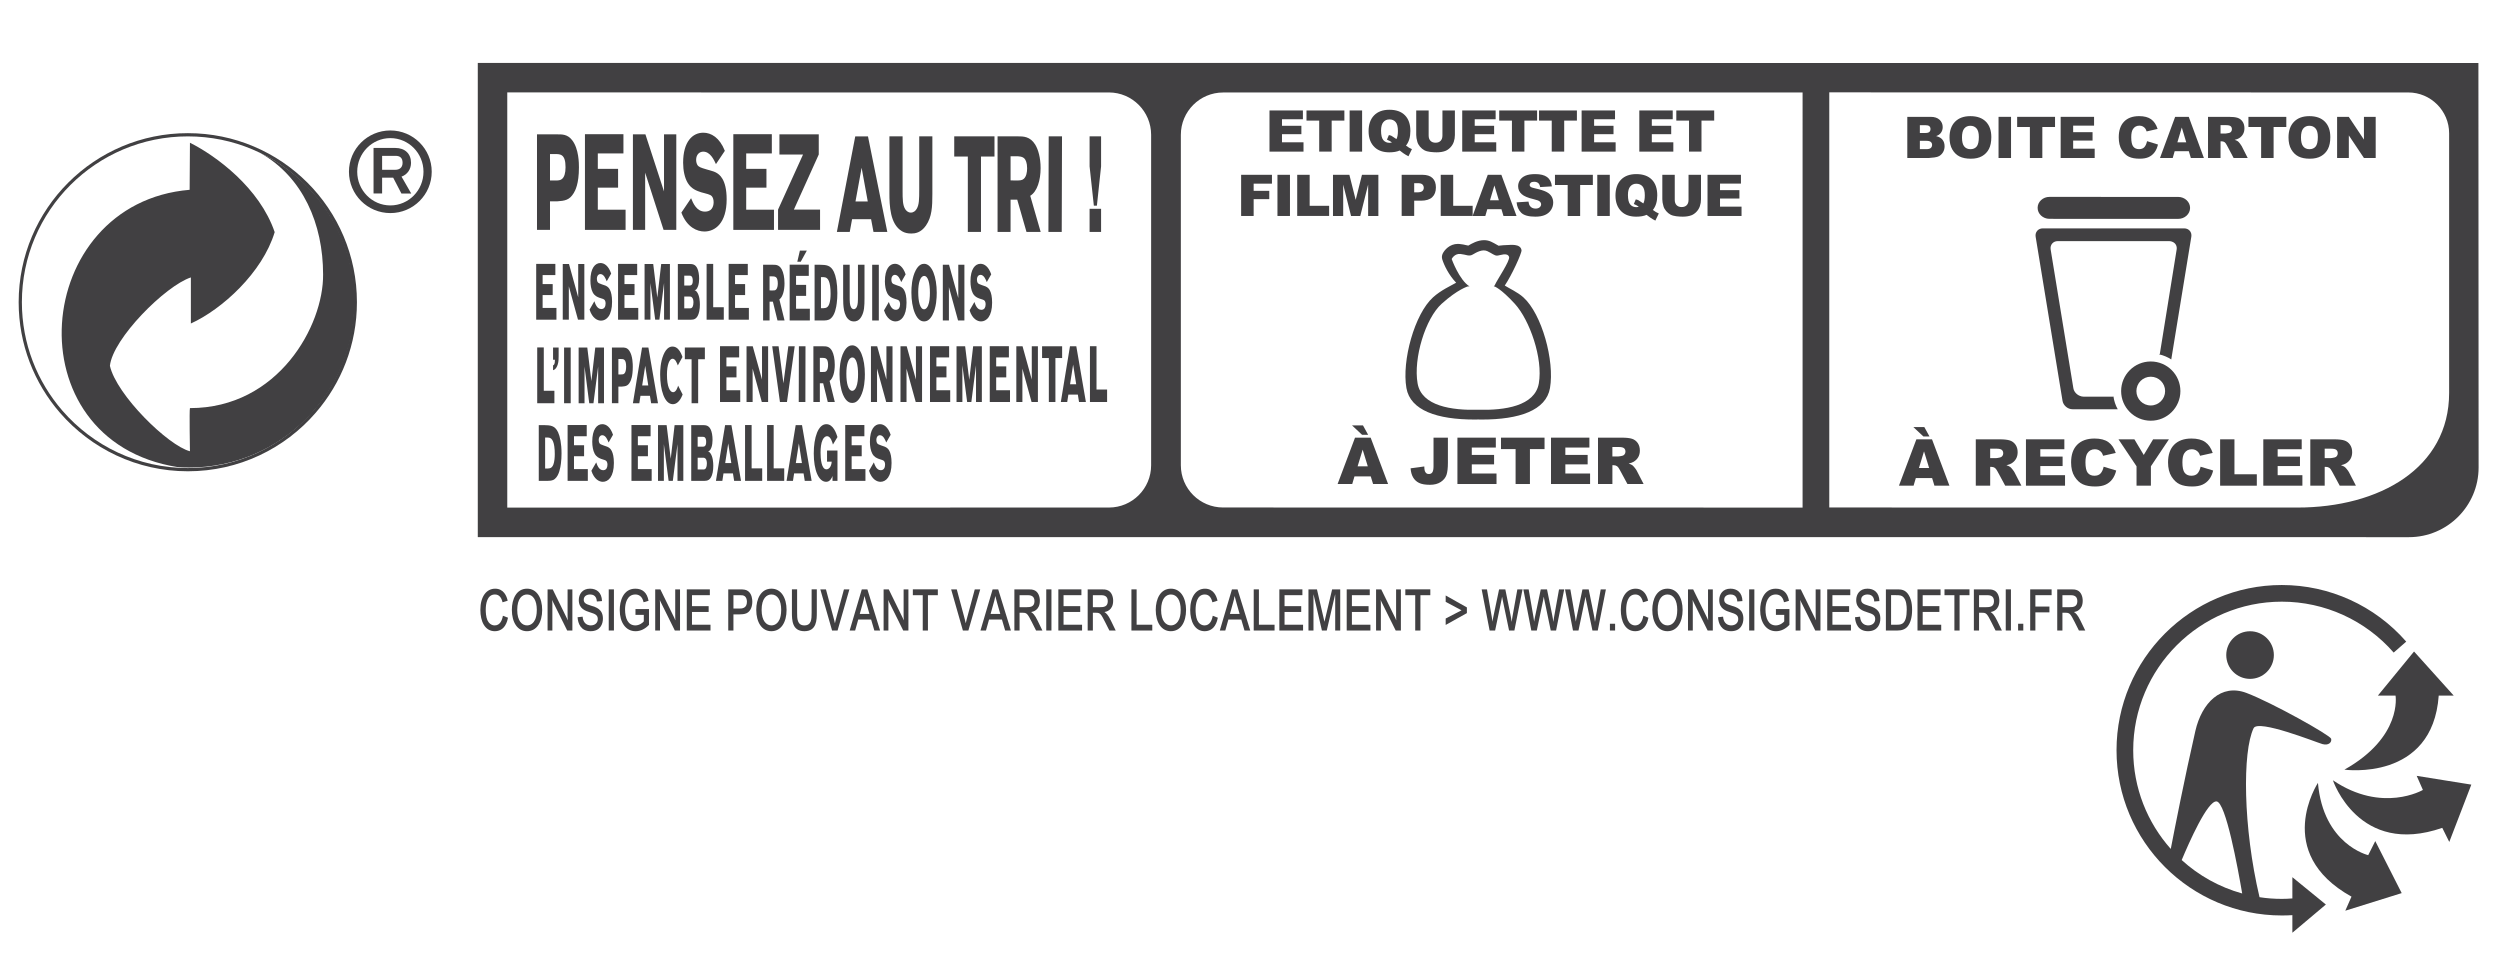 <?xml version="1.0" encoding="utf-8"?>
<!-- Generator: Adobe Illustrator 16.0.0, SVG Export Plug-In . SVG Version: 6.00 Build 0)  -->
<!DOCTYPE svg PUBLIC "-//W3C//DTD SVG 1.1 Tiny//EN" "http://www.w3.org/Graphics/SVG/1.1/DTD/svg11-tiny.dtd">
<svg version="1.1" baseProfile="tiny" id="skin_avec_bandeau"
	 xmlns="http://www.w3.org/2000/svg" xmlns:xlink="http://www.w3.org/1999/xlink" x="0px" y="0px" width="300px" height="115px"
	 viewBox="0 0 300 115" xml:space="preserve">
<g>
	<path fill="#414042" d="M66,24.16v3.427h-1.561V16.122h2.428c0.589,0,1.234-0.018,1.789,0.697c0.816,1.039,0.816,2.829,0.816,3.263
		c0,2.017-0.452,2.794-0.625,3.086c-0.512,0.846-1.066,0.927-1.968,0.991H66z M66,18.488v3.17h0.627
		c0.361,0,0.598-0.015,0.788-0.163c0.303-0.223,0.45-0.729,0.45-1.429c0-1.59-0.64-1.578-1.257-1.578H66z"/>
	<polygon fill="#414042" points="75.07,25.165 75.07,27.587 70.194,27.587 70.194,16.104 74.812,16.104 74.812,18.411 
		71.737,18.411 71.737,20.262 74.17,20.262 74.17,22.518 71.737,22.518 71.737,25.165 	"/>
	<polygon fill="#414042" points="81.155,16.121 81.155,27.587 79.628,27.587 77.418,20.717 77.418,27.587 75.95,27.587 
		75.95,16.121 77.45,16.121 79.682,22.972 79.682,16.121 	"/>
	<path fill="#414042" d="M84.135,23.072c-0.537-0.178-1.153-0.391-1.597-1.105c-0.372-0.6-0.563-1.509-0.563-2.437
		c0-2.55,1.138-3.606,2.421-3.606c0.929,0,1.953,0.57,2.585,2.177l-1.067,1.593c-0.234-0.503-0.683-1.496-1.519-1.496
		c-0.441,0-0.859,0.326-0.859,0.992c0,0.227,0.062,0.455,0.149,0.601c0.145,0.243,0.431,0.342,1.047,0.521
		c0.919,0.258,1.007,0.29,1.26,0.436c0.274,0.165,1.206,0.698,1.206,3.169c0,2.84-1.37,3.865-2.667,3.865
		c-0.858,0-2.099-0.485-2.766-2.27l1.165-1.727c0.242,0.602,0.667,1.609,1.663,1.609c0.191,0,0.574-0.031,0.808-0.341
		c0.147-0.198,0.235-0.469,0.235-0.781c0-0.178-0.026-0.339-0.069-0.454c-0.149-0.406-0.347-0.453-1.025-0.637L84.135,23.072z"/>
	<polygon fill="#414042" points="92.877,25.165 92.877,27.587 87.999,27.587 87.999,16.104 92.619,16.104 92.619,18.411 
		89.544,18.411 89.544,20.262 91.974,20.262 91.974,22.518 89.544,22.518 89.544,25.165 	"/>
	<polygon fill="#414042" points="98.407,25.152 98.407,27.588 93.366,27.588 93.366,25.152 96.366,18.54 93.531,18.54 
		93.531,16.121 98.251,16.121 98.251,18.54 95.267,25.152 	"/>
	<path fill="#414042" d="M104.157,16.364l2.32,11.466h-1.66l-0.287-1.526h-2.28l-0.281,1.526h-1.544l2.205-11.466H104.157z
		 M102.659,24.176h1.473l-0.737-4.044L102.659,24.176z"/>
	<path fill="#414042" d="M110.307,16.361h1.577v6.92c0,1.529-0.051,2.746-0.772,3.787c-0.607,0.875-1.318,0.955-1.762,0.955
		c-0.423,0-0.789-0.08-1.109-0.272c-1.443-0.848-1.511-3.085-1.511-4.565v-6.823h1.581v6.499c0,1.055,0.008,1.753,0.317,2.242
		c0.106,0.161,0.325,0.408,0.67,0.408c0.322,0,0.564-0.196,0.709-0.456c0.289-0.489,0.301-1.139,0.301-2.339V16.361z"/>
	<polygon fill="#414042" points="117.718,18.785 117.718,27.83 116.139,27.83 116.139,18.785 114.508,18.785 114.508,16.361 
		119.338,16.361 119.338,18.785 	"/>
	<path fill="#414042" d="M122.111,16.361c0.68,0,1.501,0,2.116,0.993c0.365,0.601,0.646,1.576,0.646,2.825
		c0,1.446-0.408,2.812-1.244,3.315l1.252,4.338h-1.702l-1.11-3.87h-0.801v3.87h-1.56V16.361H122.111z M121.269,18.749v2.894
		l0.531,0.015c0.571,0,0.833,0,1.048-0.194c0.312-0.262,0.407-0.813,0.407-1.265c0-0.686-0.188-1.008-0.292-1.138
		c-0.244-0.295-0.696-0.312-1.087-0.312H121.269z"/>
	<polygon fill="#414042" points="127.407,27.83 125.81,27.83 125.845,16.361 127.442,16.361 	"/>
	<path fill="#414042" d="M132.13,16.361v3.607l-0.502,4.71h-0.366l-0.511-4.71v-3.607H132.13z M132.13,27.832h-1.379v-2.778h1.379
		V27.832z"/>
	<polygon fill="#414042" points="66.773,36.951 66.773,38.364 64.344,38.364 64.344,31.667 66.643,31.667 66.643,33.01 
		65.114,33.01 65.114,34.091 66.324,34.091 66.324,35.408 65.114,35.408 65.114,36.951 	"/>
	<polygon fill="#414042" points="70.121,31.678 70.121,38.364 69.36,38.364 68.26,34.357 68.26,38.364 67.53,38.364 67.53,31.678 
		68.277,31.678 69.385,35.674 69.385,31.678 	"/>
	<path fill="#414042" d="M71.924,35.73c-0.269-0.104-0.575-0.226-0.796-0.644c-0.186-0.349-0.279-0.878-0.279-1.42
		c0-1.488,0.565-2.104,1.202-2.104c0.463,0,0.973,0.33,1.289,1.269l-0.534,0.93c-0.114-0.292-0.338-0.872-0.755-0.872
		c-0.219,0-0.426,0.189-0.426,0.579c0,0.131,0.03,0.262,0.075,0.349c0.073,0.142,0.216,0.199,0.521,0.305
		c0.458,0.151,0.501,0.167,0.627,0.253c0.139,0.095,0.601,0.408,0.601,1.846c0,1.662-0.682,2.256-1.325,2.256
		c-0.429,0-1.047-0.284-1.376-1.326l0.575-1.003c0.123,0.349,0.334,0.938,0.831,0.938c0.095,0,0.286-0.02,0.401-0.2
		c0.075-0.113,0.117-0.273,0.117-0.458c0-0.103-0.013-0.198-0.033-0.262c-0.076-0.239-0.174-0.264-0.509-0.37L71.924,35.73z"/>
	<polygon fill="#414042" points="76.592,36.951 76.592,38.364 74.167,38.364 74.167,31.667 76.462,31.667 76.462,33.01 
		74.936,33.01 74.936,34.091 76.144,34.091 76.144,35.408 74.936,35.408 74.936,36.951 	"/>
	<polygon fill="#414042" points="80.39,31.678 80.39,38.364 79.688,38.364 79.688,33.959 79.128,38.364 78.623,38.364 
		78.052,33.959 78.052,38.364 77.349,38.364 77.349,31.678 78.386,31.678 78.877,35.711 79.344,31.678 	"/>
	<path fill="#414042" d="M82.669,31.678c0.398,0,0.757,0.007,1.003,0.519c0.141,0.295,0.225,0.749,0.225,1.251
		c0,0.302-0.04,0.618-0.124,0.872c-0.148,0.446-0.333,0.491-0.442,0.522c0.086,0.006,0.174,0.027,0.308,0.207
		c0.307,0.417,0.347,1.127,0.347,1.505c0,0.27-0.022,0.541-0.075,0.796c-0.203,0.996-0.685,1.006-0.986,1.015h-1.585v-6.688H82.669z
		 M82.111,33.079v1.186h0.632c0.136-0.013,0.39-0.021,0.39-0.573c0-0.604-0.268-0.613-0.407-0.613H82.111z M82.111,35.588V37h0.67
		c0.107,0,0.245-0.012,0.334-0.187c0.061-0.117,0.099-0.315,0.099-0.525c0-0.263-0.057-0.443-0.122-0.535
		c-0.1-0.154-0.227-0.165-0.331-0.165H82.111z"/>
	<polygon fill="#414042" points="86.854,36.868 86.854,38.364 84.792,38.364 84.792,31.668 85.583,31.668 85.583,36.868 	"/>
	<polygon fill="#414042" points="89.865,36.951 89.865,38.364 87.438,38.364 87.438,31.667 89.734,31.667 89.734,33.01 
		88.205,33.01 88.205,34.091 89.414,34.091 89.414,35.408 88.205,35.408 88.205,36.951 	"/>
	<path fill="#414042" d="M92.769,31.771c0.336,0,0.746,0,1.053,0.577c0.18,0.354,0.319,0.918,0.319,1.648
		c0,0.844-0.201,1.638-0.617,1.933l0.623,2.53h-0.848l-0.553-2.256h-0.396v2.256h-0.778v-6.688H92.769z M92.349,33.163v1.683
		l0.263,0.012c0.285,0,0.417,0,0.521-0.114c0.156-0.153,0.203-0.473,0.203-0.738c0-0.396-0.094-0.587-0.146-0.665
		c-0.119-0.17-0.346-0.178-0.54-0.178H92.349z"/>
	<path fill="#414042" d="M97.182,37.045v1.414h-2.423v-6.698h2.295v1.346h-1.527v1.08h1.208v1.318h-1.208v1.541H97.182z
		 M96.087,31.41h-0.411l0.31-1.336h0.834L96.087,31.41z"/>
	<path fill="#414042" d="M98.384,31.77c0.759,0.018,1.292,0.029,1.686,0.86c0.225,0.483,0.413,1.339,0.413,2.529
		c0,0.411-0.02,0.827-0.073,1.226c-0.055,0.437-0.202,1.412-0.725,1.835c-0.278,0.239-0.591,0.239-1.118,0.239h-0.816V31.77H98.384z
		 M98.516,33.257v3.724h0.315c0.336-0.018,0.685-0.067,0.806-1.088c0.024-0.209,0.034-0.43,0.034-0.645
		c0-0.322-0.015-0.647-0.06-0.95c-0.151-0.992-0.534-1.021-0.775-1.041H98.516z"/>
	<path fill="#414042" d="M102.956,31.77h0.784v4.037c0,0.89-0.023,1.6-0.383,2.208c-0.301,0.509-0.656,0.557-0.877,0.557
		c-0.213,0-0.391-0.048-0.55-0.159c-0.719-0.495-0.752-1.799-0.752-2.663V31.77h0.784v3.789c0,0.618,0.004,1.022,0.16,1.309
		c0.052,0.095,0.16,0.236,0.333,0.236c0.158,0,0.279-0.116,0.354-0.266c0.141-0.284,0.146-0.662,0.146-1.363V31.77z"/>
	<rect x="104.662" y="31.771" fill="#414042" width="0.796" height="6.688"/>
	<path fill="#414042" d="M107.261,35.824c-0.268-0.105-0.573-0.225-0.793-0.644c-0.187-0.352-0.281-0.881-0.281-1.421
		c0-1.488,0.564-2.104,1.204-2.104c0.463,0,0.971,0.333,1.286,1.268l-0.531,0.931c-0.116-0.294-0.338-0.873-0.755-0.873
		c-0.22,0-0.427,0.191-0.427,0.579c0,0.132,0.029,0.266,0.072,0.352c0.072,0.14,0.215,0.198,0.521,0.302
		c0.457,0.153,0.504,0.17,0.627,0.256c0.136,0.094,0.599,0.408,0.599,1.848c0,1.658-0.68,2.253-1.325,2.253
		c-0.425,0-1.043-0.284-1.375-1.328l0.578-1.004c0.121,0.352,0.333,0.939,0.831,0.939c0.094,0,0.282-0.018,0.4-0.196
		c0.072-0.115,0.117-0.275,0.117-0.456c0-0.103-0.013-0.202-0.036-0.265c-0.073-0.239-0.171-0.264-0.509-0.371L107.261,35.824z"/>
	<path fill="#414042" d="M112.409,35.133c0,0.605-0.047,1.781-0.525,2.68c-0.343,0.636-0.713,0.759-0.993,0.759
		c-0.246,0-0.717-0.085-1.105-0.993c-0.286-0.673-0.419-1.572-0.419-2.483c0-0.625,0.051-1.789,0.532-2.683
		c0.343-0.633,0.715-0.757,0.992-0.757C111.853,31.656,112.409,33.257,112.409,35.133 M110.187,35.055
		c0,1.167,0.227,2.06,0.704,2.06c0.245,0,0.398-0.256,0.479-0.447c0.172-0.406,0.218-0.985,0.218-1.543
		c0-1.118-0.21-2.028-0.697-2.011C110.422,33.134,110.187,33.96,110.187,35.055"/>
	<polygon fill="#414042" points="115.728,31.77 115.728,38.459 114.967,38.459 113.869,34.449 113.869,38.459 113.138,38.459 
		113.138,31.77 113.884,31.77 114.994,35.766 114.994,31.77 	"/>
	<path fill="#414042" d="M117.53,35.824c-0.269-0.105-0.575-0.225-0.796-0.644c-0.185-0.352-0.278-0.881-0.278-1.421
		c0-1.488,0.565-2.104,1.203-2.104c0.46,0,0.973,0.333,1.287,1.268l-0.534,0.931c-0.114-0.294-0.338-0.873-0.753-0.873
		c-0.218,0-0.427,0.191-0.427,0.579c0,0.132,0.029,0.266,0.072,0.352c0.075,0.14,0.216,0.198,0.524,0.302
		c0.457,0.153,0.499,0.17,0.625,0.256c0.138,0.094,0.6,0.408,0.6,1.848c0,1.658-0.684,2.253-1.325,2.253
		c-0.428,0-1.047-0.284-1.377-1.328l0.579-1.004c0.119,0.352,0.33,0.939,0.827,0.939c0.094,0,0.287-0.018,0.402-0.196
		c0.074-0.115,0.116-0.275,0.116-0.456c0-0.103-0.013-0.202-0.033-0.265c-0.075-0.239-0.174-0.264-0.51-0.371L117.53,35.824z"/>
	<polygon fill="#414042" points="66.528,46.892 66.528,48.388 64.466,48.388 64.466,41.692 65.254,41.692 65.254,46.892 	"/>
	<path fill="#414042" d="M67.036,41.7v1.044c0,0.332,0,0.663-0.113,1.012c-0.069,0.217-0.23,0.589-0.556,0.667v-0.581
		c0.11-0.037,0.231-0.142,0.222-0.673h-0.222V41.7H67.036z"/>
	<rect x="67.69" y="41.703" fill="#414042" width="0.794" height="6.686"/>
	<polygon fill="#414042" points="72.479,41.7 72.479,48.388 71.778,48.388 71.778,43.983 71.216,48.388 70.71,48.388 70.143,43.983 
		70.143,48.388 69.437,48.388 69.437,41.7 70.474,41.7 70.966,45.735 71.432,41.7 	"/>
	<path fill="#414042" d="M74.206,46.39v1.998h-0.775v-6.686h1.207c0.296,0,0.61-0.011,0.89,0.405
		c0.406,0.604,0.406,1.648,0.406,1.904c0,1.176-0.226,1.63-0.313,1.798c-0.255,0.495-0.531,0.542-0.98,0.58H74.206z M74.206,43.083
		v1.85h0.311c0.181,0,0.297-0.01,0.394-0.099c0.149-0.13,0.226-0.424,0.226-0.831c0-0.929-0.322-0.92-0.628-0.92H74.206z"/>
	<path fill="#414042" d="M77.806,41.7l1.153,6.688h-0.823l-0.145-0.891h-1.135l-0.137,0.891h-0.77l1.097-6.688H77.806z
		 M77.06,46.258h0.732l-0.366-2.361L77.06,46.258z"/>
	<path fill="#414042" d="M81.337,43.852c-0.105-0.287-0.289-0.805-0.633-0.805c-0.363,0-0.67,0.717-0.67,1.921
		c0,1.422,0.35,2.097,0.737,2.097c0.349,0,0.52-0.522,0.604-0.788l0.541,1.062c-0.027,0.065-0.051,0.133-0.08,0.188
		c-0.28,0.654-0.682,0.976-1.091,0.976c-1.013,0-1.527-1.732-1.527-3.563c0-0.471,0.029-1.478,0.395-2.358
		c0.379-0.9,0.833-0.996,1.088-0.996c0.26,0,0.476,0.106,0.658,0.286c0.31,0.313,0.458,0.747,0.538,0.967L81.337,43.852z"/>
	<polygon fill="#414042" points="83.779,43.109 83.779,48.388 82.991,48.388 82.991,43.109 82.181,43.109 82.181,41.7 84.584,41.7 
		84.584,43.109 	"/>
	<polygon fill="#414042" points="88.828,46.829 88.828,48.241 86.402,48.241 86.402,41.543 88.698,41.543 88.698,42.891 
		87.169,42.891 87.169,43.968 88.378,43.968 88.378,45.287 87.169,45.287 87.169,46.829 	"/>
	<polygon fill="#414042" points="92.174,41.553 92.174,48.241 91.416,48.241 90.315,44.233 90.315,48.241 89.584,48.241 
		89.584,41.553 90.33,41.553 91.442,45.55 91.442,41.553 	"/>
	<polygon fill="#414042" points="95.365,41.553 94.436,48.241 93.593,48.241 92.666,41.553 93.431,41.553 94.012,45.996 
		94.599,41.553 	"/>
	<polygon fill="#414042" points="96.646,48.241 95.848,48.241 95.868,41.555 96.66,41.555 	"/>
	<path fill="#414042" d="M98.8,41.555c0.339,0,0.749,0,1.056,0.579c0.18,0.351,0.317,0.917,0.317,1.646
		c0,0.842-0.204,1.637-0.619,1.931l0.622,2.531h-0.843l-0.553-2.253h-0.398v2.253h-0.775v-6.687H98.8z M98.382,42.946v1.685
		l0.263,0.01c0.286,0,0.415,0,0.523-0.113c0.154-0.152,0.203-0.474,0.203-0.74c0-0.396-0.095-0.585-0.147-0.663
		c-0.121-0.17-0.344-0.179-0.538-0.179H98.382z"/>
	<path fill="#414042" d="M103.785,44.915c0,0.607-0.049,1.783-0.525,2.682c-0.343,0.637-0.71,0.757-0.994,0.757
		c-0.245,0-0.717-0.083-1.105-0.993c-0.283-0.673-0.418-1.57-0.418-2.481c0-0.625,0.051-1.791,0.532-2.684
		c0.343-0.632,0.716-0.757,0.991-0.757C103.227,41.438,103.785,43.041,103.785,44.915 M101.562,44.839
		c0,1.167,0.23,2.058,0.704,2.058c0.244,0,0.399-0.255,0.479-0.445c0.173-0.407,0.222-0.987,0.222-1.545
		c0-1.119-0.21-2.027-0.7-2.009C101.798,42.916,101.562,43.744,101.562,44.839"/>
	<polygon fill="#414042" points="107.102,41.553 107.102,48.241 106.342,48.241 105.244,44.233 105.244,48.241 104.513,48.241 
		104.513,41.553 105.261,41.553 106.371,45.55 106.371,41.553 	"/>
	<polygon fill="#414042" points="110.646,41.553 110.646,48.241 109.887,48.241 108.783,44.233 108.783,48.241 108.058,48.241 
		108.058,41.553 108.804,41.553 109.911,45.55 109.911,41.553 	"/>
	<polygon fill="#414042" points="114.025,46.829 114.025,48.241 111.599,48.241 111.599,41.543 113.895,41.543 113.895,42.891 
		112.366,42.891 112.366,43.968 113.575,43.968 113.575,45.287 112.366,45.287 112.366,46.829 	"/>
	<polygon fill="#414042" points="117.822,41.553 117.822,48.241 117.122,48.241 117.122,43.838 116.562,48.241 116.057,48.241 
		115.486,43.838 115.486,48.241 114.783,48.241 114.783,41.553 115.817,41.553 116.31,45.588 116.778,41.553 	"/>
	<polygon fill="#414042" points="121.201,46.829 121.201,48.241 118.772,48.241 118.772,41.543 121.068,41.543 121.068,42.891 
		119.542,42.891 119.542,43.968 120.752,43.968 120.752,45.287 119.542,45.287 119.542,46.829 	"/>
	<polygon fill="#414042" points="124.548,41.553 124.548,48.241 123.788,48.241 122.688,44.233 122.688,48.241 121.959,48.241 
		121.959,41.553 122.705,41.553 123.813,45.55 123.813,41.553 	"/>
	<polygon fill="#414042" points="126.649,42.964 126.649,48.241 125.861,48.241 125.861,42.964 125.05,42.964 125.05,41.553 
		127.456,41.553 127.456,42.964 	"/>
	<path fill="#414042" d="M129.157,41.553l1.151,6.688h-0.825l-0.142-0.891h-1.136l-0.139,0.891h-0.767l1.097-6.688H129.157z
		 M128.407,46.108h0.736l-0.367-2.357L128.407,46.108z"/>
	<polygon fill="#414042" points="132.852,46.744 132.852,48.241 130.793,48.241 130.793,41.545 131.581,41.545 131.581,46.744 	"/>
	<path fill="#414042" d="M65.285,51.014c0.756,0.019,1.292,0.032,1.686,0.86c0.222,0.486,0.413,1.338,0.413,2.533
		c0,0.408-0.022,0.824-0.075,1.221c-0.057,0.437-0.202,1.412-0.725,1.839c-0.274,0.236-0.59,0.236-1.118,0.236h-0.814v-6.689H65.285
		z M65.415,52.502v3.723h0.315c0.338-0.018,0.688-0.067,0.807-1.089c0.025-0.208,0.036-0.425,0.036-0.643
		c0-0.325-0.014-0.643-0.061-0.949c-0.152-0.996-0.536-1.022-0.777-1.042H65.415z"/>
	<polygon fill="#414042" points="70.538,56.292 70.538,57.703 68.112,57.703 68.112,51.003 70.407,51.003 70.407,52.35 
		68.879,52.35 68.879,53.43 70.091,53.43 70.091,54.748 68.879,54.748 68.879,56.292 	"/>
	<path fill="#414042" d="M72.146,55.069c-0.268-0.104-0.573-0.228-0.794-0.645c-0.186-0.35-0.282-0.88-0.282-1.421
		c0-1.488,0.565-2.104,1.206-2.104c0.462,0,0.972,0.333,1.285,1.273l-0.529,0.926c-0.119-0.294-0.34-0.873-0.756-0.873
		c-0.222,0-0.429,0.193-0.429,0.578c0,0.134,0.031,0.268,0.074,0.352c0.073,0.142,0.215,0.198,0.521,0.303
		c0.458,0.153,0.504,0.171,0.627,0.257c0.136,0.094,0.598,0.406,0.598,1.846c0,1.659-0.681,2.256-1.325,2.256
		c-0.424,0-1.042-0.285-1.376-1.326l0.581-1.004c0.121,0.351,0.332,0.937,0.829,0.937c0.096,0,0.286-0.021,0.403-0.197
		c0.072-0.117,0.117-0.276,0.117-0.457c0-0.103-0.014-0.2-0.038-0.266c-0.072-0.236-0.171-0.264-0.51-0.369L72.146,55.069z"/>
	<polygon fill="#414042" points="78.2,56.292 78.2,57.703 75.776,57.703 75.776,51.003 78.071,51.003 78.071,52.35 76.543,52.35 
		76.543,53.43 77.752,53.43 77.752,54.748 76.543,54.748 76.543,56.292 	"/>
	<polygon fill="#414042" points="81.999,51.014 81.999,57.703 81.299,57.703 81.299,53.299 80.739,57.703 80.233,57.703 
		79.663,53.299 79.663,57.703 78.96,57.703 78.96,51.014 79.994,51.014 80.488,55.05 80.952,51.014 	"/>
	<path fill="#414042" d="M84.278,51.014c0.397,0,0.755,0.01,1.004,0.522c0.142,0.293,0.223,0.747,0.223,1.249
		c0,0.305-0.038,0.619-0.121,0.872c-0.151,0.45-0.337,0.494-0.444,0.525c0.089,0.006,0.178,0.027,0.306,0.208
		c0.307,0.415,0.348,1.128,0.348,1.504c0,0.266-0.02,0.541-0.07,0.796c-0.204,0.993-0.69,1.003-0.991,1.014h-1.585v-6.689H84.278z
		 M83.719,52.418V53.6h0.634c0.133-0.007,0.387-0.019,0.387-0.566c0-0.607-0.267-0.615-0.405-0.615H83.719z M83.719,54.927v1.412
		h0.668c0.108,0,0.246-0.008,0.336-0.19c0.062-0.111,0.102-0.311,0.102-0.521c0-0.266-0.056-0.446-0.122-0.539
		c-0.1-0.153-0.23-0.162-0.336-0.162H83.719z"/>
	<path fill="#414042" d="M87.771,51.014l1.152,6.689h-0.827l-0.142-0.892h-1.136l-0.137,0.892h-0.769l1.1-6.689H87.771z
		 M87.022,55.57h0.735l-0.369-2.358L87.022,55.57z"/>
	<polygon fill="#414042" points="91.464,56.204 91.464,57.703 89.407,57.703 89.407,51.004 90.194,51.004 90.194,56.204 	"/>
	<polygon fill="#414042" points="94.107,56.204 94.107,57.703 92.051,57.703 92.051,51.004 92.839,51.004 92.839,56.204 	"/>
	<path fill="#414042" d="M96.241,51.014l1.156,6.689h-0.826l-0.142-0.892h-1.136l-0.137,0.892h-0.769l1.095-6.689H96.241z
		 M95.498,55.57h0.733l-0.366-2.358L95.498,55.57z"/>
	<path fill="#414042" d="M100.497,54.063v3.642H99.9v-0.588c-0.069,0.188-0.265,0.7-0.758,0.7c-0.906,0-1.491-1.391-1.491-3.401
		c0-1.913,0.526-3.516,1.512-3.516c0.837,0,1.191,1.102,1.333,1.545l-0.544,0.901c-0.059-0.228-0.259-1.005-0.706-1.005
		c-0.201,0-0.4,0.171-0.53,0.439c-0.188,0.387-0.249,0.968-0.249,1.535c0,0.748,0.099,2.005,0.707,2.005
		c0.255,0,0.586-0.256,0.631-0.919h-0.56v-1.337H100.497z"/>
	<polygon fill="#414042" points="103.853,56.292 103.853,57.703 101.427,57.703 101.427,51.003 103.725,51.003 103.725,52.35 
		102.196,52.35 102.196,53.43 103.404,53.43 103.404,54.748 102.196,54.748 102.196,56.292 	"/>
	<path fill="#414042" d="M105.463,55.069c-0.269-0.104-0.575-0.228-0.795-0.645c-0.186-0.35-0.28-0.88-0.28-1.421
		c0-1.488,0.565-2.104,1.203-2.104c0.463,0,0.973,0.333,1.289,1.273l-0.532,0.926c-0.117-0.294-0.343-0.873-0.757-0.873
		c-0.222,0-0.429,0.193-0.429,0.578c0,0.134,0.032,0.268,0.076,0.352c0.075,0.142,0.216,0.198,0.521,0.303
		c0.459,0.153,0.502,0.171,0.624,0.257c0.142,0.094,0.604,0.406,0.604,1.846c0,1.659-0.684,2.256-1.326,2.256
		c-0.428,0-1.045-0.285-1.377-1.326l0.577-1.004c0.122,0.351,0.333,0.937,0.83,0.937c0.095,0,0.285-0.021,0.399-0.197
		c0.077-0.117,0.119-0.276,0.119-0.457c0-0.103-0.013-0.2-0.033-0.266c-0.076-0.236-0.174-0.264-0.509-0.369L105.463,55.069z"/>
</g>
<path fill="#414042" d="M182.806,35.682c-0.689-0.625-1.725-1.083-2.233-1.416c0.843-1.245,2.054-3.906,2.011-4.233
	c-0.107-0.832-1.398-0.629-1.691-0.629c-0.324,0-0.637,0.039-0.869,0.06c-0.064,0.01-0.146,0.02-0.19,0.025
	c-0.06-0.03-0.164-0.09-0.245-0.138c-0.178-0.103-0.393-0.225-0.668-0.354c-0.26-0.118-0.541-0.178-0.834-0.178
	c-0.783,0-1.5,0.42-1.89,0.652c-0.058-0.009-0.172-0.034-0.275-0.057c-0.204-0.048-0.458-0.11-0.782-0.136
	c-0.063-0.005-0.125-0.011-0.188-0.011c-0.999,0-1.623,0.736-1.83,1.169c-0.102,0.212-0.119,0.45-0.055,0.676
	c0.227,0.732,0.794,1.899,1.672,2.814c-0.598,0.343-1.821,0.89-2.777,1.756c-2.212,2-3.761,7.601-3.192,10.885
	c0.468,2.69,3.706,3.778,8.165,3.778c0.153,0,0.3-0.002,0.449-0.007c0.148,0.005,0.301,0.007,0.447,0.007h0.001
	c4.464,0,7.699-1.088,8.166-3.778C186.567,43.283,185.021,37.683,182.806,35.682 M184.659,46.005
	c-0.475,2.728-4.098,3.249-7.271,3.167c-3.172,0.083-6.805-0.439-7.277-3.167c-0.524-3.002,0.939-7.796,2.887-9.55
	c1.943-1.754,3.146-2.087,3.146-2.087l0.197-0.001c-1.236-0.768-2.139-3.286-2.139-3.286s0.323-0.671,1.037-0.606
	c0.713,0.07,1.035,0.337,1.485,0.07c0.456-0.271,1.171-0.678,1.751-0.409c0.582,0.273,0.846,0.54,1.166,0.54
	c0.319,0,1.25-0.44,1.45,0.156c0.146,0.437-1.474,2.808-1.694,3.343c-0.035,0.072-0.076,0.137-0.146,0.194h0.073
	c0,0,0.731,0.209,2.455,2.087C183.558,38.404,185.179,43.002,184.659,46.005"/>
<g>
	<path fill="#414042" d="M253.565,47.583c0,0.003,0,0.008,0,0.016h-3.546c-0.147,0-0.295-0.037-0.437-0.096
		c-0.393-0.152-0.712-0.51-0.78-0.926l-2.724-16.638c-0.091-0.555,0.292-1.005,0.848-1.005h13.385c0.152,0,0.283,0.037,0.402,0.094
		c0.353,0.148,0.555,0.507,0.483,0.925l-2.021,12.537c-0.021-0.002-0.04-0.001-0.063-0.005l-0.007,0.039
		c0.523,0.119,1.008,0.327,1.446,0.609l2.407-14.723c0.091-0.551-0.291-1.005-0.853-1.005h-16.974c-0.559,0-0.946,0.454-0.855,1.005
		l3.227,19.695c0.092,0.551,0.627,1.003,1.184,1.003h5.438c-0.259-0.464-0.435-0.98-0.51-1.525H253.565z"/>
	<path fill="#414042" d="M258.092,43.377c-1.963,0-3.556,1.591-3.556,3.551c0,1.968,1.593,3.558,3.556,3.558
		c1.966,0,3.556-1.59,3.556-3.558C261.647,44.968,260.058,43.377,258.092,43.377 M258.092,48.656c-0.954,0-1.724-0.772-1.724-1.728
		c0-0.948,0.77-1.722,1.724-1.722c0.952,0,1.722,0.774,1.722,1.722C259.813,47.884,259.044,48.656,258.092,48.656"/>
	<path fill="#414042" d="M245.928,26.26l15.45,0.005c0.783,0.005,1.428-0.584,1.432-1.308c0.007-0.722-0.633-1.324-1.418-1.326
		l-15.451-0.005c-0.777-0.005-1.426,0.582-1.426,1.306C244.507,25.658,245.144,26.254,245.928,26.26"/>
</g>
<path fill="#414042" d="M297.409,7.56L57.334,7.553v56.9l231.741,0.007c4.604,0,8.348-3.743,8.357-8.347L297.409,7.56z
	 M138.135,55.837c0,2.796-2.271,5.068-5.064,5.068l-72.199,0.011V11.091l72.199,0.003c2.794,0,5.064,2.288,5.064,5.081V55.837z
	 M216.31,60.91l-69.538-0.011c-2.795,0-5.07-2.269-5.07-5.065V16.172c0-2.796,2.275-5.073,5.07-5.073l69.538-0.004V60.91z
	 M293.896,47.143c0,9.039-8.378,13.763-18.209,13.763l-56.174-0.007V11.083l69.49,0.012c2.688,0,4.893,2.206,4.893,4.897V47.143z"/>
<g>
	<path fill="#414042" d="M46.843,25.57c-2.743,0-4.969-2.221-4.969-4.961c0-2.734,2.226-4.954,4.969-4.954s4.963,2.22,4.963,4.954
		C51.806,23.35,49.586,25.57,46.843,25.57 M46.843,16.574c-2.194,0-3.977,1.81-3.977,4.035c0,2.233,1.782,4.042,3.977,4.042
		c2.193,0,3.976-1.81,3.976-4.042C50.818,18.384,49.036,16.574,46.843,16.574 M49.352,23.228h-1.18l-0.989-1.906h-1.329v1.89h-1.029
		v-5.458h2.619c1.153,0,1.879,0.698,1.879,1.783c0,0.782-0.45,1.412-1.141,1.658L49.352,23.228z M47.459,20.373
		c0.422,0,0.851-0.218,0.851-0.835c0-0.616-0.333-0.837-0.851-0.837h-1.605v1.672H47.459z"/>
	<path fill="none" stroke="#414042" stroke-width="0.387" stroke-miterlimit="10" d="M7.344,49.409
		c3.687,4.252,9.131,6.951,15.201,6.951c6.069,0,11.51-2.699,15.188-6.951c3.057-3.525,4.905-8.119,4.905-13.141
		c0-11.106-8.99-20.096-20.094-20.096S2.433,25.162,2.433,36.268C2.433,41.29,4.287,45.883,7.344,49.409"/>
	<path fill="#414042" d="M22.757,22.776l0.037-5.648c3.156,1.583,8.361,5.421,10.168,10.727c-1.463,4.861-6.331,9.275-10.058,10.965
		v-5.53c-3.06,1.007-9.372,7.339-9.715,10.607c0.782,3.501,7,9.587,9.604,10.253c0,0-0.085-4.964,0-5.177
		c10.624,0,16.041-9.925,15.978-16.042c0-6.055-2.417-11.673-7.533-14.573c6.682,3.188,11.293,10.007,11.293,17.91
		c0,10.946-8.879,19.836-19.839,19.836c-0.467,0-0.928-0.021-1.39-0.055C1.352,52.869,3.792,24.367,22.757,22.776"/>
</g>
<g>
	<path fill="#414042" d="M287.466,83.471c0,0,0.842,4.975-6.137,8.887c0,0,10.578,1.48,11.318-8.887h1.798l-4.761-5.291
		l-4.338,5.291H287.466z"/>
	<path fill="#414042" d="M290.003,93.102l0.745,1.69c0,0-4.874,2.856-10.8-1.16c0,0,3.07,9.2,13.125,5.711l0.841,1.691l2.646-6.879
		L290.003,93.102z"/>
	<path fill="#414042" d="M284.186,102.619c0,0-5.396-1.266-6.032-8.677c0,0-5.501,8.36,4.024,13.654l-0.743,1.689l6.768-2.113
		l-3.171-6.243L284.186,102.619z"/>
	<path fill="#414042" d="M273.818,70.202c-10.937,0-19.835,8.894-19.835,19.83s8.898,19.825,19.835,19.825
		c0.417,0,0.835-0.012,1.266-0.039v2.111l4.021-3.386l-4.021-3.281v2.55c-0.433,0.034-0.849,0.053-1.266,0.053
		c-0.909,0-1.805-0.066-2.675-0.201c-1.987-8.416-2.059-17.487-0.711-20.278c0.533-1.112,7.51,1.69,8.25,1.901
		c0.744,0.215,1.16-0.211,1.057-0.635c-0.1-0.421-7.085-4.333-10.156-5.496c-3.068-1.167-5.373,1.221-6.137,4.548
		c-1.301,5.692-2.475,11.695-2.953,14.168c-2.803-3.15-4.508-7.301-4.508-11.84c0-9.834,7.996-17.831,17.833-17.831
		c5.14,0,10.032,2.226,13.425,6.109l1.504-1.316C284.976,72.676,279.536,70.202,273.818,70.202 M265.984,96.169
		c1.11,0.085,2.55,7.963,3.079,11.049c-2.738-0.758-5.22-2.152-7.26-4.013C262.681,101.106,264.897,96.082,265.984,96.169"/>
	<path fill="#414042" d="M267.151,78.605c0,1.579,1.275,2.86,2.855,2.86c1.578,0,2.857-1.281,2.857-2.86
		c0-1.576-1.279-2.855-2.857-2.855C268.427,75.75,267.151,77.029,267.151,78.605"/>
</g>
<g>
	<path fill="#414042" d="M152.339,13.255h4.009v1.055h-2.51v0.785h2.328v1.007h-2.328v0.974h2.583v1.119h-4.082V13.255z"/>
	<path fill="#414042" d="M156.778,13.255h4.547v1.22H159.8v3.72h-1.496v-3.72h-1.525V13.255z"/>
	<path fill="#414042" d="M161.954,13.255h1.499v4.94h-1.499V13.255z"/>
	<path fill="#414042" d="M168.718,17.474c0.188,0.133,0.31,0.216,0.366,0.25c0.086,0.049,0.202,0.106,0.348,0.172l-0.417,0.856
		c-0.209-0.104-0.416-0.227-0.62-0.369c-0.205-0.143-0.349-0.25-0.43-0.322c-0.33,0.146-0.744,0.219-1.241,0.219
		c-0.735,0-1.315-0.196-1.74-0.586c-0.503-0.463-0.754-1.113-0.754-1.951c0-0.813,0.22-1.445,0.659-1.896s1.053-0.676,1.841-0.676
		c0.804,0,1.424,0.22,1.861,0.661c0.437,0.44,0.655,1.07,0.655,1.89C169.246,16.452,169.07,17.036,168.718,17.474z M167.572,16.692
		c0.118-0.218,0.178-0.543,0.178-0.977c0-0.499-0.091-0.855-0.272-1.068s-0.432-0.32-0.751-0.32c-0.297,0-0.538,0.109-0.724,0.327
		c-0.185,0.218-0.277,0.558-0.277,1.021c0,0.539,0.091,0.917,0.271,1.136c0.18,0.218,0.428,0.327,0.743,0.327
		c0.101,0,0.196-0.01,0.287-0.03c-0.126-0.124-0.324-0.24-0.595-0.351l0.234-0.549c0.132,0.025,0.235,0.055,0.309,0.091
		c0.074,0.036,0.218,0.13,0.432,0.283C167.457,16.617,167.513,16.654,167.572,16.692z"/>
	<path fill="#414042" d="M173.094,13.255h1.493v2.943c0,0.292-0.045,0.568-0.134,0.827s-0.229,0.486-0.42,0.68
		c-0.19,0.194-0.39,0.331-0.599,0.409c-0.291,0.11-0.64,0.165-1.047,0.165c-0.236,0-0.493-0.017-0.771-0.051s-0.512-0.101-0.698-0.2
		c-0.188-0.1-0.358-0.242-0.514-0.426s-0.262-0.374-0.318-0.569c-0.093-0.314-0.139-0.593-0.139-0.835v-2.943h1.492v3.013
		c0,0.27,0.073,0.48,0.22,0.631s0.35,0.227,0.609,0.227c0.258,0,0.459-0.074,0.605-0.224s0.22-0.361,0.22-0.635V13.255z"/>
	<path fill="#414042" d="M175.467,13.255h4.009v1.055h-2.51v0.785h2.328v1.007h-2.328v0.974h2.583v1.119h-4.082V13.255z"/>
	<path fill="#414042" d="M179.905,13.255h4.547v1.22h-1.525v3.72h-1.496v-3.72h-1.525V13.255z"/>
	<path fill="#414042" d="M184.682,13.255h4.547v1.22h-1.525v3.72h-1.496v-3.72h-1.525V13.255z"/>
	<path fill="#414042" d="M189.794,13.255h4.009v1.055h-2.51v0.785h2.328v1.007h-2.328v0.974h2.583v1.119h-4.082V13.255z"/>
	<path fill="#414042" d="M196.718,13.255h4.009v1.055h-2.51v0.785h2.328v1.007h-2.328v0.974h2.583v1.119h-4.082V13.255z"/>
	<path fill="#414042" d="M201.156,13.255h4.547v1.22h-1.525v3.72h-1.496v-3.72h-1.525V13.255z"/>
</g>
<g>
	<path fill="#414042" d="M148.935,20.976h3.699v1.062h-2.196V22.9h1.876v0.998h-1.876v2.019h-1.502V20.976z"/>
	<path fill="#414042" d="M153.295,20.976h1.5v4.94h-1.5V20.976z"/>
	<path fill="#414042" d="M155.665,20.976h1.496V24.7h2.335v1.216h-3.831V20.976z"/>
	<path fill="#414042" d="M159.957,20.976h1.968l0.758,3.006l0.754-3.006h1.967v4.94h-1.227v-3.768l-0.943,3.768h-1.109l-0.941-3.768
		v3.768h-1.226V20.976z"/>
	<path fill="#414042" d="M168.2,20.976h2.487c0.541,0,0.947,0.131,1.217,0.394c0.27,0.263,0.404,0.637,0.404,1.122
		c0,0.499-0.146,0.889-0.44,1.169s-0.743,0.421-1.346,0.421h-0.819v1.833H168.2V20.976z M169.703,23.082h0.366
		c0.289,0,0.491-0.051,0.608-0.153c0.116-0.102,0.175-0.233,0.175-0.393c0-0.155-0.051-0.287-0.152-0.394
		c-0.101-0.108-0.291-0.162-0.571-0.162h-0.426V23.082z"/>
	<path fill="#414042" d="M172.888,20.976h1.496V24.7h2.335v1.216h-3.831V20.976z"/>
	<path fill="#414042" d="M180.173,25.101h-1.698l-0.236,0.815h-1.527l1.819-4.94h1.632l1.819,4.94h-1.566L180.173,25.101z
		 M179.862,24.032l-0.534-1.776l-0.528,1.776H179.862z"/>
	<path fill="#414042" d="M181.993,24.282l1.424-0.091c0.03,0.236,0.093,0.416,0.188,0.539c0.154,0.2,0.375,0.3,0.661,0.3
		c0.213,0,0.378-0.051,0.493-0.153c0.116-0.102,0.174-0.221,0.174-0.355c0-0.128-0.056-0.243-0.165-0.344
		c-0.11-0.101-0.366-0.197-0.767-0.287c-0.656-0.15-1.124-0.35-1.403-0.6c-0.282-0.25-0.423-0.567-0.423-0.954
		c0-0.254,0.072-0.494,0.217-0.72c0.144-0.226,0.36-0.403,0.65-0.532c0.289-0.129,0.687-0.194,1.19-0.194
		c0.618,0,1.09,0.118,1.415,0.352c0.324,0.235,0.518,0.608,0.579,1.121l-1.41,0.084c-0.037-0.223-0.116-0.384-0.235-0.485
		c-0.12-0.101-0.286-0.152-0.497-0.152c-0.174,0-0.306,0.038-0.394,0.113c-0.088,0.076-0.132,0.167-0.132,0.275
		c0,0.079,0.036,0.149,0.109,0.212c0.07,0.065,0.237,0.125,0.502,0.182c0.653,0.144,1.122,0.29,1.404,0.437
		c0.283,0.147,0.489,0.33,0.618,0.548c0.129,0.218,0.193,0.461,0.193,0.731c0,0.317-0.086,0.609-0.258,0.876
		c-0.172,0.268-0.412,0.47-0.72,0.608C185.1,25.931,184.711,26,184.242,26c-0.823,0-1.394-0.162-1.711-0.485
		C182.215,25.191,182.035,24.78,181.993,24.282z"/>
	<path fill="#414042" d="M186.595,20.976h4.547v1.22h-1.525v3.72h-1.496v-3.72h-1.525V20.976z"/>
	<path fill="#414042" d="M191.675,20.976h1.499v4.94h-1.499V20.976z"/>
	<path fill="#414042" d="M198.345,25.195c0.188,0.133,0.31,0.216,0.366,0.25c0.086,0.049,0.202,0.106,0.348,0.172l-0.417,0.856
		c-0.209-0.104-0.416-0.227-0.62-0.369c-0.205-0.143-0.349-0.25-0.43-0.322c-0.33,0.146-0.744,0.219-1.241,0.219
		c-0.735,0-1.315-0.196-1.74-0.586c-0.503-0.463-0.754-1.113-0.754-1.951c0-0.813,0.22-1.445,0.659-1.896s1.053-0.676,1.841-0.676
		c0.804,0,1.424,0.22,1.861,0.661c0.437,0.44,0.655,1.07,0.655,1.89C198.873,24.173,198.697,24.757,198.345,25.195z M197.199,24.413
		c0.118-0.218,0.178-0.543,0.178-0.977c0-0.499-0.091-0.855-0.272-1.068s-0.432-0.32-0.751-0.32c-0.297,0-0.538,0.109-0.724,0.327
		c-0.185,0.218-0.277,0.558-0.277,1.021c0,0.539,0.091,0.917,0.271,1.136c0.18,0.218,0.428,0.327,0.743,0.327
		c0.101,0,0.196-0.01,0.287-0.03c-0.126-0.124-0.324-0.24-0.595-0.351l0.234-0.549c0.132,0.025,0.235,0.055,0.309,0.091
		c0.074,0.036,0.218,0.13,0.432,0.283C197.084,24.338,197.14,24.375,197.199,24.413z"/>
	<path fill="#414042" d="M202.626,20.976h1.493v2.943c0,0.292-0.045,0.568-0.134,0.827s-0.229,0.486-0.42,0.68
		c-0.19,0.194-0.39,0.331-0.599,0.409c-0.291,0.11-0.64,0.165-1.047,0.165c-0.236,0-0.493-0.017-0.771-0.051s-0.512-0.101-0.698-0.2
		c-0.188-0.1-0.358-0.242-0.514-0.426s-0.262-0.374-0.318-0.569c-0.093-0.314-0.139-0.593-0.139-0.835v-2.943h1.492v3.013
		c0,0.27,0.073,0.48,0.22,0.631s0.35,0.227,0.609,0.227c0.258,0,0.459-0.074,0.605-0.224s0.22-0.361,0.22-0.635V20.976z"/>
	<path fill="#414042" d="M204.903,20.976h4.009v1.055h-2.51v0.785h2.328v1.007h-2.328v0.974h2.583v1.119h-4.082V20.976z"/>
</g>
<g>
	<path fill="#414042" d="M228.875,14.021h2.8c0.467,0,0.825,0.118,1.075,0.354c0.25,0.236,0.375,0.528,0.375,0.876
		c0,0.292-0.09,0.542-0.268,0.751c-0.119,0.139-0.293,0.249-0.521,0.33c0.348,0.085,0.604,0.232,0.768,0.44
		c0.164,0.208,0.246,0.469,0.246,0.783c0,0.256-0.059,0.486-0.175,0.691c-0.117,0.205-0.276,0.366-0.479,0.485
		c-0.125,0.074-0.314,0.128-0.567,0.162c-0.337,0.045-0.561,0.067-0.671,0.067h-2.582V14.021z M230.384,15.958h0.65
		c0.233,0,0.396-0.041,0.487-0.123s0.137-0.201,0.137-0.355c0-0.144-0.045-0.256-0.137-0.337s-0.25-0.122-0.478-0.122h-0.66V15.958z
		 M230.384,17.899h0.763c0.258,0,0.439-0.046,0.545-0.14s0.158-0.219,0.158-0.376c0-0.146-0.052-0.263-0.156-0.352
		s-0.288-0.133-0.55-0.133h-0.76V17.899z"/>
	<path fill="#414042" d="M233.943,16.494c0-0.806,0.221-1.434,0.661-1.883c0.44-0.45,1.054-0.674,1.839-0.674
		c0.807,0,1.427,0.221,1.863,0.662c0.436,0.441,0.653,1.06,0.653,1.855c0,0.578-0.095,1.051-0.285,1.42
		c-0.19,0.37-0.466,0.657-0.826,0.863c-0.359,0.206-0.809,0.309-1.346,0.309c-0.546,0-0.998-0.089-1.355-0.267
		c-0.357-0.177-0.647-0.458-0.87-0.842S233.943,17.072,233.943,16.494z M235.439,16.501c0,0.499,0.091,0.857,0.272,1.075
		c0.182,0.218,0.429,0.327,0.742,0.327c0.321,0,0.569-0.106,0.746-0.32c0.176-0.213,0.264-0.596,0.264-1.149
		c0-0.465-0.092-0.805-0.275-1.02c-0.184-0.214-0.434-0.322-0.748-0.322c-0.302,0-0.544,0.109-0.727,0.327
		S235.439,15.998,235.439,16.501z"/>
	<path fill="#414042" d="M239.825,14.021h1.499v4.94h-1.499V14.021z"/>
	<path fill="#414042" d="M242.058,14.021h4.547v1.22h-1.525v3.72h-1.496v-3.72h-1.525V14.021z"/>
	<path fill="#414042" d="M247.279,14.021h4.009v1.055h-2.51v0.785h2.328v1.007h-2.328v0.974h2.583v1.119h-4.082V14.021z"/>
	<path fill="#414042" d="M257.646,16.939l1.311,0.404c-0.088,0.375-0.227,0.689-0.416,0.94s-0.424,0.441-0.705,0.569
		c-0.28,0.128-0.638,0.192-1.071,0.192c-0.526,0-0.956-0.078-1.29-0.234c-0.333-0.156-0.621-0.43-0.863-0.823
		s-0.363-0.896-0.363-1.509c0-0.817,0.213-1.445,0.639-1.884c0.427-0.439,1.029-0.659,1.809-0.659c0.609,0,1.089,0.126,1.438,0.377
		c0.349,0.252,0.607,0.638,0.777,1.159l-1.321,0.3c-0.046-0.15-0.095-0.26-0.146-0.33c-0.083-0.117-0.186-0.207-0.307-0.27
		s-0.257-0.094-0.406-0.094c-0.339,0-0.599,0.139-0.779,0.417c-0.137,0.206-0.205,0.53-0.205,0.973c0,0.547,0.082,0.923,0.245,1.125
		c0.162,0.203,0.392,0.305,0.687,0.305c0.286,0,0.502-0.082,0.648-0.246C257.473,17.49,257.579,17.251,257.646,16.939z"/>
	<path fill="#414042" d="M262.659,18.146h-1.698l-0.236,0.815h-1.527l1.819-4.94h1.632l1.819,4.94h-1.566L262.659,18.146z
		 M262.349,17.077l-0.534-1.776l-0.528,1.776H262.349z"/>
	<path fill="#414042" d="M264.963,18.961v-4.94h2.493c0.462,0,0.815,0.041,1.06,0.121c0.244,0.081,0.441,0.231,0.591,0.45
		c0.15,0.219,0.225,0.486,0.225,0.8c0,0.274-0.057,0.51-0.172,0.709c-0.114,0.199-0.271,0.36-0.472,0.484
		c-0.128,0.079-0.304,0.144-0.525,0.195c0.178,0.061,0.308,0.122,0.389,0.182c0.056,0.041,0.135,0.127,0.239,0.26
		s0.175,0.235,0.21,0.307l0.725,1.432h-1.69l-0.8-1.51c-0.102-0.195-0.191-0.322-0.271-0.381c-0.108-0.076-0.23-0.114-0.367-0.114
		h-0.132v2.005H264.963z M266.465,16.022h0.631c0.068,0,0.2-0.022,0.396-0.067c0.099-0.02,0.18-0.072,0.242-0.155
		c0.063-0.083,0.095-0.179,0.095-0.287c0-0.16-0.05-0.282-0.148-0.367c-0.1-0.085-0.285-0.128-0.559-0.128h-0.657V16.022z"/>
	<path fill="#414042" d="M269.81,14.021h4.547v1.22h-1.525v3.72h-1.496v-3.72h-1.525V14.021z"/>
	<path fill="#414042" d="M274.622,16.494c0-0.806,0.221-1.434,0.661-1.883c0.44-0.45,1.054-0.674,1.839-0.674
		c0.807,0,1.427,0.221,1.863,0.662c0.436,0.441,0.653,1.06,0.653,1.855c0,0.578-0.095,1.051-0.285,1.42
		c-0.19,0.37-0.466,0.657-0.826,0.863c-0.359,0.206-0.809,0.309-1.346,0.309c-0.546,0-0.998-0.089-1.355-0.267
		c-0.357-0.177-0.647-0.458-0.87-0.842S274.622,17.072,274.622,16.494z M276.118,16.501c0,0.499,0.091,0.857,0.272,1.075
		c0.182,0.218,0.429,0.327,0.742,0.327c0.321,0,0.569-0.106,0.746-0.32c0.176-0.213,0.264-0.596,0.264-1.149
		c0-0.465-0.092-0.805-0.275-1.02c-0.184-0.214-0.434-0.322-0.748-0.322c-0.302,0-0.544,0.109-0.727,0.327
		S276.118,15.998,276.118,16.501z"/>
	<path fill="#414042" d="M280.454,14.021h1.397l1.822,2.733v-2.733h1.41v4.94h-1.41l-1.813-2.712v2.712h-1.407V14.021z"/>
</g>
<g>
	<path fill="#414042" d="M60.306,72.276c-0.132-0.58-0.417-0.938-0.913-0.938c-0.961,0-1.104,1.166-1.104,1.834
		c0,0.283,0.026,0.855,0.195,1.242c0.169,0.372,0.48,0.634,0.887,0.634c0.623,0,0.882-0.6,0.977-1.158l0.612,0.234
		c-0.037,0.187-0.122,0.586-0.349,0.945c-0.375,0.6-0.96,0.676-1.219,0.676c-1.22,0-1.748-1.193-1.748-2.559
		c0-1.601,0.729-2.545,1.774-2.545c1.035,0,1.378,0.89,1.504,1.441L60.306,72.276z"/>
	<path fill="#414042" d="M63.245,70.641c1.167,0,1.816,1.104,1.816,2.552c0,1.469-0.649,2.552-1.827,2.552
		c-1.14,0-1.811-1.076-1.811-2.566C61.423,71.89,61.972,70.641,63.245,70.641z M63.245,75.048c0.491,0,0.818-0.352,0.977-0.717
		c0.084-0.2,0.195-0.538,0.195-1.152c0-1.117-0.428-1.841-1.172-1.841c-0.576,0-1.177,0.462-1.177,1.855
		C62.067,74.538,62.658,75.048,63.245,75.048z"/>
	<path fill="#414042" d="M65.708,70.724h0.618l1.583,3.235c0.106,0.221,0.127,0.248,0.206,0.469l0.011-0.014
		c-0.005-0.063-0.016-0.311-0.016-0.565v-3.125h0.576v4.938h-0.623L66.347,72.2c-0.042-0.083-0.058-0.131-0.074-0.186l-0.01,0.014
		c0.005,0.062,0.021,0.249,0.021,0.352v3.283h-0.575V70.724z"/>
	<path fill="#414042" d="M69.914,74c0.011,0.11,0.037,0.358,0.158,0.579c0.249,0.448,0.702,0.469,0.808,0.469
		c0.496,0,0.855-0.282,0.855-0.766c0-0.496-0.359-0.62-0.924-0.8c-0.544-0.172-1.357-0.428-1.357-1.469
		c0-0.717,0.438-1.373,1.346-1.373c0.787,0,1.41,0.448,1.441,1.49l-0.618,0.048c-0.021-0.234-0.079-0.841-0.808-0.841
		c-0.38,0-0.766,0.186-0.766,0.627c0,0.373,0.227,0.524,0.882,0.717c0.597,0.179,1.42,0.421,1.42,1.552
		c0,0.648-0.316,1.511-1.483,1.511c-1.172,0-1.515-0.932-1.558-1.676L69.914,74z"/>
	<path fill="#414042" d="M73.048,70.724h0.623v4.938h-0.623V70.724z"/>
	<path fill="#414042" d="M76.257,73.09h1.621v1.89c-0.449,0.489-1.019,0.766-1.605,0.766c-1.199,0-1.906-1.076-1.906-2.545
		c0-1.042,0.401-2.559,1.875-2.559c0.876,0,1.41,0.483,1.584,1.455l-0.597,0.172c-0.164-0.765-0.623-0.931-0.987-0.931
		c-1.008,0-1.235,1.104-1.235,1.786c0,1.069,0.348,1.924,1.241,1.924c0.491,0,0.897-0.331,1.008-0.482v-0.779h-0.998V73.09z"/>
	<path fill="#414042" d="M78.625,70.724h0.618l1.583,3.235c0.106,0.221,0.127,0.248,0.206,0.469l0.011-0.014
		c-0.005-0.063-0.016-0.311-0.016-0.565v-3.125h0.576v4.938H80.98L79.264,72.2c-0.042-0.083-0.058-0.131-0.074-0.186l-0.011,0.014
		c0.005,0.062,0.021,0.249,0.021,0.352v3.283h-0.575V70.724z"/>
	<path fill="#414042" d="M82.414,70.724h2.767v0.697h-2.144v1.317h2.001v0.697h-2.001v1.531h2.223v0.696h-2.846V70.724z"/>
	<path fill="#414042" d="M87.39,70.724h1.33c0.465,0,0.792,0.014,1.056,0.214c0.47,0.352,0.501,1.035,0.501,1.262
		c0,0.518-0.164,1.111-0.655,1.373c-0.274,0.145-0.702,0.151-0.86,0.151h-0.75v1.938H87.39V70.724z M88.013,73.027h0.712
		c0.291,0,0.908-0.014,0.908-0.821c0-0.276-0.1-0.552-0.274-0.669c-0.18-0.117-0.343-0.117-0.66-0.117h-0.686V73.027z"/>
	<path fill="#414042" d="M92.572,70.641c1.167,0,1.816,1.104,1.816,2.552c0,1.469-0.649,2.552-1.827,2.552
		c-1.14,0-1.811-1.076-1.811-2.566C90.75,71.89,91.3,70.641,92.572,70.641z M92.572,75.048c0.491,0,0.818-0.352,0.977-0.717
		c0.084-0.2,0.195-0.538,0.195-1.152c0-1.117-0.428-1.841-1.172-1.841c-0.576,0-1.178,0.462-1.178,1.855
		C91.395,74.538,91.986,75.048,92.572,75.048z"/>
	<path fill="#414042" d="M95.653,70.724v2.779c0,0.704,0,1.545,0.871,1.545c0.85,0,0.871-0.744,0.871-1.517v-2.808h0.623v2.731
		c0,0.924,0,2.29-1.489,2.29c-1.489,0-1.499-1.352-1.499-2.27v-2.752H95.653z"/>
	<path fill="#414042" d="M100.508,75.662h-0.66l-1.41-4.938h0.676l0.972,3.621c0.063,0.228,0.079,0.297,0.1,0.428h0.011
		c0.026-0.158,0.084-0.372,0.1-0.428l0.977-3.621h0.655L100.508,75.662z"/>
	<path fill="#414042" d="M103.416,70.724h0.67l1.526,4.938h-0.692l-0.385-1.317h-1.547l-0.37,1.317h-0.66L103.416,70.724z
		 M103.172,73.669h1.162l-0.349-1.221c-0.084-0.29-0.164-0.58-0.243-0.911h-0.011c-0.058,0.345-0.1,0.503-0.195,0.834
		L103.172,73.669z"/>
	<path fill="#414042" d="M106.032,70.724h0.618l1.583,3.235c0.106,0.221,0.127,0.248,0.206,0.469l0.011-0.014
		c-0.005-0.063-0.016-0.311-0.016-0.565v-3.125h0.576v4.938h-0.623l-1.716-3.462c-0.042-0.083-0.058-0.131-0.074-0.186l-0.01,0.014
		c0.005,0.062,0.021,0.249,0.021,0.352v3.283h-0.575V70.724z"/>
	<path fill="#414042" d="M110.729,71.42h-1.188v-0.697h2.999v0.697h-1.188v4.242h-0.623V71.42z"/>
	<path fill="#414042" d="M116.207,75.662h-0.66l-1.41-4.938h0.676l0.972,3.621c0.063,0.228,0.079,0.297,0.1,0.428h0.011
		c0.026-0.158,0.084-0.372,0.1-0.428l0.977-3.621h0.655L116.207,75.662z"/>
	<path fill="#414042" d="M119.114,70.724h0.67l1.526,4.938h-0.692l-0.385-1.317h-1.547l-0.37,1.317h-0.66L119.114,70.724z
		 M118.871,73.669h1.162l-0.349-1.221c-0.084-0.29-0.164-0.58-0.243-0.911h-0.011c-0.058,0.345-0.1,0.503-0.195,0.834
		L118.871,73.669z"/>
	<path fill="#414042" d="M121.725,70.724h1.642c0.301,0,0.539,0,0.808,0.131c0.412,0.2,0.607,0.731,0.607,1.234
		c0,1.159-0.845,1.325-1.035,1.352v0.014c0.19,0.124,0.406,0.276,0.776,1.041l0.565,1.166h-0.76l-0.528-1.048
		c-0.491-0.973-0.591-1.083-1.072-1.083h-0.38v2.131h-0.623V70.724z M122.348,72.862h0.839c0.428,0,0.95-0.027,0.95-0.724
		c0-0.717-0.581-0.717-0.876-0.717h-0.913V72.862z"/>
	<path fill="#414042" d="M125.551,70.724h0.623v4.938h-0.623V70.724z"/>
	<path fill="#414042" d="M127.002,70.724h2.767v0.697h-2.144v1.317h2.001v0.697h-2.001v1.531h2.223v0.696h-2.846V70.724z"/>
	<path fill="#414042" d="M130.521,70.724h1.642c0.301,0,0.539,0,0.808,0.131c0.412,0.2,0.607,0.731,0.607,1.234
		c0,1.159-0.845,1.325-1.035,1.352v0.014c0.19,0.124,0.407,0.276,0.776,1.041l0.565,1.166h-0.76l-0.528-1.048
		c-0.491-0.973-0.591-1.083-1.072-1.083h-0.38v2.131h-0.623V70.724z M131.145,72.862h0.839c0.428,0,0.95-0.027,0.95-0.724
		c0-0.717-0.581-0.717-0.876-0.717h-0.913V72.862z"/>
	<path fill="#414042" d="M135.771,70.724h0.623v4.242h1.879v0.696h-2.502V70.724z"/>
	<path fill="#414042" d="M140.511,70.641c1.167,0,1.816,1.104,1.816,2.552c0,1.469-0.649,2.552-1.827,2.552
		c-1.14,0-1.811-1.076-1.811-2.566C138.689,71.89,139.238,70.641,140.511,70.641z M140.511,75.048c0.491,0,0.818-0.352,0.977-0.717
		c0.084-0.2,0.195-0.538,0.195-1.152c0-1.117-0.428-1.841-1.172-1.841c-0.576,0-1.178,0.462-1.178,1.855
		C139.333,74.538,139.925,75.048,140.511,75.048z"/>
	<path fill="#414042" d="M145.487,72.276c-0.132-0.58-0.417-0.938-0.913-0.938c-0.961,0-1.104,1.166-1.104,1.834
		c0,0.283,0.026,0.855,0.195,1.242c0.169,0.372,0.48,0.634,0.887,0.634c0.623,0,0.881-0.6,0.977-1.158l0.612,0.234
		c-0.037,0.187-0.122,0.586-0.349,0.945c-0.375,0.6-0.96,0.676-1.219,0.676c-1.22,0-1.748-1.193-1.748-2.559
		c0-1.601,0.729-2.545,1.774-2.545c1.035,0,1.378,0.89,1.504,1.441L145.487,72.276z"/>
	<path fill="#414042" d="M147.834,70.724h0.67l1.526,4.938h-0.692l-0.385-1.317h-1.547l-0.37,1.317h-0.66L147.834,70.724z
		 M147.591,73.669h1.162l-0.349-1.221c-0.084-0.29-0.164-0.58-0.243-0.911h-0.011c-0.058,0.345-0.1,0.503-0.195,0.834
		L147.591,73.669z"/>
	<path fill="#414042" d="M150.446,70.724h0.623v4.242h1.879v0.696h-2.502V70.724z"/>
	<path fill="#414042" d="M153.522,70.724h2.766v0.697h-2.143v1.317h2.001v0.697h-2.001v1.531h2.223v0.696h-2.846V70.724z"/>
	<path fill="#414042" d="M160.827,70.724v4.938h-0.603v-4.324h-0.01l-1.003,4.324h-0.581l-1.003-4.324h-0.011v4.324h-0.602v-4.938
		h1.019l0.897,3.869h0.01l0.914-3.869H160.827z"/>
	<path fill="#414042" d="M161.605,70.724h2.767v0.697h-2.144v1.317h2.001v0.697h-2.001v1.531h2.223v0.696h-2.846V70.724z"/>
	<path fill="#414042" d="M165.13,70.724h0.618l1.584,3.235c0.105,0.221,0.126,0.248,0.206,0.469l0.01-0.014
		c-0.005-0.063-0.016-0.311-0.016-0.565v-3.125h0.575v4.938h-0.623l-1.716-3.462c-0.042-0.083-0.058-0.131-0.073-0.186l-0.011,0.014
		c0.005,0.062,0.021,0.249,0.021,0.352v3.283h-0.576V70.724z"/>
	<path fill="#414042" d="M169.827,71.42h-1.188v-0.697h2.999v0.697h-1.188v4.242h-0.623V71.42z"/>
	<path fill="#414042" d="M176.027,72.89v0.683l-2.545,1.421v-0.772l1.901-0.986l-1.901-1.014v-0.766L176.027,72.89z"/>
	<path fill="#414042" d="M178.754,75.662l-0.955-4.938h0.639l0.575,3.311l0.079,0.538h0.011c0.016-0.165,0.048-0.324,0.084-0.489
		l0.703-3.359h0.749l0.597,2.945c0.09,0.448,0.132,0.696,0.153,0.931h0.011c0.021-0.165,0.026-0.206,0.09-0.572l0.591-3.304h0.623
		l-0.977,4.938h-0.639l-0.776-3.725c-0.042-0.2-0.042-0.221-0.058-0.31h-0.011l-0.053,0.31l-0.776,3.725H178.754z"/>
	<path fill="#414042" d="M183.756,75.662l-0.955-4.938h0.639l0.575,3.311l0.079,0.538h0.011c0.016-0.165,0.048-0.324,0.084-0.489
		l0.703-3.359h0.749l0.597,2.945c0.09,0.448,0.132,0.696,0.153,0.931h0.011c0.021-0.165,0.026-0.206,0.09-0.572l0.591-3.304h0.623
		l-0.977,4.938h-0.639l-0.776-3.725c-0.042-0.2-0.042-0.221-0.058-0.31h-0.011l-0.053,0.31l-0.776,3.725H183.756z"/>
	<path fill="#414042" d="M188.758,75.662l-0.955-4.938h0.639l0.575,3.311l0.079,0.538h0.011c0.016-0.165,0.048-0.324,0.084-0.489
		l0.703-3.359h0.749l0.597,2.945c0.09,0.448,0.132,0.696,0.153,0.931h0.011c0.021-0.165,0.026-0.206,0.09-0.572l0.591-3.304h0.623
		l-0.977,4.938h-0.639l-0.776-3.725c-0.042-0.2-0.042-0.221-0.058-0.31h-0.011l-0.053,0.31l-0.776,3.725H188.758z"/>
	<path fill="#414042" d="M193.189,74.849h0.623v0.813h-0.623V74.849z"/>
	<path fill="#414042" d="M197.159,72.276c-0.133-0.58-0.417-0.938-0.914-0.938c-0.961,0-1.104,1.166-1.104,1.834
		c0,0.283,0.027,0.855,0.195,1.242c0.17,0.372,0.48,0.634,0.888,0.634c0.623,0,0.882-0.6,0.977-1.158l0.612,0.234
		c-0.037,0.187-0.121,0.586-0.349,0.945c-0.375,0.6-0.961,0.676-1.22,0.676c-1.219,0-1.747-1.193-1.747-2.559
		c0-1.601,0.729-2.545,1.773-2.545c1.035,0,1.378,0.89,1.505,1.441L197.159,72.276z"/>
	<path fill="#414042" d="M200.098,70.641c1.167,0,1.816,1.104,1.816,2.552c0,1.469-0.649,2.552-1.827,2.552
		c-1.141,0-1.811-1.076-1.811-2.566C198.276,71.89,198.825,70.641,200.098,70.641z M200.098,75.048c0.491,0,0.818-0.352,0.977-0.717
		c0.085-0.2,0.195-0.538,0.195-1.152c0-1.117-0.428-1.841-1.172-1.841c-0.575,0-1.178,0.462-1.178,1.855
		C198.92,74.538,199.512,75.048,200.098,75.048z"/>
	<path fill="#414042" d="M202.561,70.724h0.618l1.584,3.235c0.105,0.221,0.126,0.248,0.206,0.469l0.01-0.014
		c-0.005-0.063-0.016-0.311-0.016-0.565v-3.125h0.575v4.938h-0.623l-1.716-3.462c-0.042-0.083-0.058-0.131-0.073-0.186l-0.011,0.014
		c0.005,0.062,0.021,0.249,0.021,0.352v3.283h-0.576V70.724z"/>
	<path fill="#414042" d="M206.767,74c0.011,0.11,0.037,0.358,0.158,0.579c0.248,0.448,0.702,0.469,0.808,0.469
		c0.497,0,0.855-0.282,0.855-0.766c0-0.496-0.358-0.62-0.924-0.8c-0.544-0.172-1.356-0.428-1.356-1.469
		c0-0.717,0.438-1.373,1.346-1.373c0.787,0,1.41,0.448,1.441,1.49l-0.617,0.048c-0.021-0.234-0.08-0.841-0.809-0.841
		c-0.38,0-0.765,0.186-0.765,0.627c0,0.373,0.227,0.524,0.881,0.717c0.597,0.179,1.421,0.421,1.421,1.552
		c0,0.648-0.317,1.511-1.484,1.511c-1.172,0-1.515-0.932-1.557-1.676L206.767,74z"/>
	<path fill="#414042" d="M209.9,70.724h0.623v4.938H209.9V70.724z"/>
	<path fill="#414042" d="M213.109,73.09h1.621v1.89c-0.449,0.489-1.02,0.766-1.605,0.766c-1.198,0-1.905-1.076-1.905-2.545
		c0-1.042,0.401-2.559,1.874-2.559c0.876,0,1.409,0.483,1.584,1.455l-0.597,0.172c-0.164-0.765-0.623-0.931-0.987-0.931
		c-1.009,0-1.235,1.104-1.235,1.786c0,1.069,0.349,1.924,1.24,1.924c0.491,0,0.897-0.331,1.009-0.482v-0.779h-0.998V73.09z"/>
	<path fill="#414042" d="M215.478,70.724h0.618l1.584,3.235c0.105,0.221,0.126,0.248,0.206,0.469l0.01-0.014
		c-0.005-0.063-0.016-0.311-0.016-0.565v-3.125h0.575v4.938h-0.623l-1.716-3.462c-0.042-0.083-0.058-0.131-0.073-0.186l-0.011,0.014
		c0.005,0.062,0.021,0.249,0.021,0.352v3.283h-0.576V70.724z"/>
	<path fill="#414042" d="M219.267,70.724h2.767v0.697h-2.144v1.317h2.001v0.697h-2.001v1.531h2.223v0.696h-2.846V70.724z"/>
	<path fill="#414042" d="M223.203,74c0.011,0.11,0.037,0.358,0.158,0.579c0.248,0.448,0.702,0.469,0.808,0.469
		c0.496,0,0.855-0.282,0.855-0.766c0-0.496-0.359-0.62-0.924-0.8c-0.544-0.172-1.356-0.428-1.356-1.469
		c0-0.717,0.438-1.373,1.346-1.373c0.787,0,1.41,0.448,1.441,1.49l-0.617,0.048c-0.021-0.234-0.079-0.841-0.809-0.841
		c-0.38,0-0.765,0.186-0.765,0.627c0,0.373,0.227,0.524,0.881,0.717c0.597,0.179,1.421,0.421,1.421,1.552
		c0,0.648-0.317,1.511-1.483,1.511c-1.173,0-1.516-0.932-1.558-1.676L223.203,74z"/>
	<path fill="#414042" d="M226.306,70.724h1.346c0.465,0,1.004,0.014,1.41,0.71c0.18,0.311,0.391,0.793,0.391,1.759
		c0,0.924-0.211,1.545-0.512,1.944c-0.317,0.421-0.809,0.524-1.235,0.524h-1.399V70.724z M226.929,74.966h0.696
		c0.513,0,1.183-0.021,1.183-1.808c0-0.503-0.058-1.103-0.369-1.462c-0.243-0.276-0.544-0.276-0.93-0.276h-0.58V74.966z"/>
	<path fill="#414042" d="M230.1,70.724h2.767v0.697h-2.144v1.317h2.001v0.697h-2.001v1.531h2.223v0.696H230.1V70.724z"/>
	<path fill="#414042" d="M234.527,71.42h-1.188v-0.697h2.999v0.697h-1.188v4.242h-0.623V71.42z"/>
	<path fill="#414042" d="M236.864,70.724h1.642c0.301,0,0.539,0,0.808,0.131c0.412,0.2,0.607,0.731,0.607,1.234
		c0,1.159-0.845,1.325-1.035,1.352v0.014c0.19,0.124,0.407,0.276,0.776,1.041l0.565,1.166h-0.761l-0.527-1.048
		c-0.491-0.973-0.592-1.083-1.072-1.083h-0.38v2.131h-0.623V70.724z M237.487,72.862h0.839c0.428,0,0.951-0.027,0.951-0.724
		c0-0.717-0.581-0.717-0.877-0.717h-0.913V72.862z"/>
	<path fill="#414042" d="M240.689,70.724h0.623v4.938h-0.623V70.724z"/>
	<path fill="#414042" d="M242.172,74.849h0.623v0.813h-0.623V74.849z"/>
	<path fill="#414042" d="M243.623,70.724h2.571v0.697h-1.948v1.366h1.684v0.696h-1.684v2.18h-0.623V70.724z"/>
	<path fill="#414042" d="M246.868,70.724h1.642c0.301,0,0.539,0,0.808,0.131c0.412,0.2,0.607,0.731,0.607,1.234
		c0,1.159-0.845,1.325-1.035,1.352v0.014c0.19,0.124,0.407,0.276,0.776,1.041l0.565,1.166h-0.761l-0.527-1.048
		c-0.491-0.973-0.592-1.083-1.072-1.083h-0.38v2.131h-0.623V70.724z M247.491,72.862h0.839c0.428,0,0.951-0.027,0.951-0.724
		c0-0.717-0.581-0.717-0.877-0.717h-0.913V72.862z"/>
</g>
<g>
	<path fill="#414042" d="M164.49,57.164h-1.952l-0.271,0.918h-1.755l2.091-5.564h1.876l2.091,5.564h-1.801L164.49,57.164z
		 M162.238,51.045h1.317l0.622,1.131h-0.729L162.238,51.045z M164.134,55.96l-0.614-2l-0.607,2H164.134z"/>
	<path fill="#414042" d="M172.024,52.518h1.724v3.023c0,0.635-0.057,1.118-0.169,1.449c-0.113,0.331-0.34,0.612-0.68,0.842
		c-0.341,0.23-0.776,0.345-1.308,0.345c-0.562,0-0.997-0.076-1.306-0.228s-0.548-0.374-0.716-0.666
		c-0.168-0.292-0.268-0.654-0.298-1.084l1.644-0.224c0.003,0.245,0.024,0.427,0.064,0.546c0.041,0.119,0.109,0.215,0.205,0.289
		c0.065,0.048,0.159,0.072,0.281,0.072c0.192,0,0.333-0.071,0.423-0.214c0.09-0.143,0.135-0.384,0.135-0.723V52.518z"/>
	<path fill="#414042" d="M174.891,52.518h4.608v1.188h-2.885v0.884h2.676v1.135h-2.676v1.097h2.968v1.26h-4.691V52.518z"/>
	<path fill="#414042" d="M180.118,52.518h5.227v1.374h-1.754v4.19h-1.72v-4.19h-1.753V52.518z"/>
	<path fill="#414042" d="M186.119,52.518h4.608v1.188h-2.885v0.884h2.676v1.135h-2.676v1.097h2.968v1.26h-4.691V52.518z"/>
	<path fill="#414042" d="M191.76,58.083v-5.564h2.866c0.531,0,0.938,0.045,1.219,0.136c0.28,0.091,0.507,0.26,0.679,0.507
		c0.173,0.247,0.259,0.547,0.259,0.902c0,0.309-0.066,0.575-0.198,0.799c-0.131,0.224-0.313,0.405-0.543,0.544
		c-0.146,0.089-0.348,0.162-0.604,0.22c0.205,0.069,0.354,0.137,0.447,0.205c0.063,0.046,0.155,0.144,0.275,0.293
		s0.2,0.265,0.241,0.346l0.832,1.612h-1.942l-0.919-1.701c-0.117-0.22-0.221-0.363-0.312-0.429
		c-0.124-0.086-0.265-0.129-0.422-0.129h-0.151v2.258H191.76z M193.487,54.772h0.725c0.079,0,0.23-0.025,0.456-0.076
		c0.113-0.023,0.207-0.081,0.278-0.175c0.072-0.094,0.108-0.201,0.108-0.323c0-0.18-0.057-0.317-0.171-0.414
		c-0.113-0.096-0.327-0.144-0.642-0.144h-0.755V54.772z"/>
</g>
<g>
	<path fill="#414042" d="M231.853,57.365H229.9l-0.271,0.918h-1.755l2.091-5.564h1.876l2.091,5.564h-1.801L231.853,57.365z
		 M229.601,51.246h1.317l0.622,1.131h-0.729L229.601,51.246z M231.496,56.161l-0.614-2l-0.607,2H231.496z"/>
	<path fill="#414042" d="M237.094,58.283v-5.564h2.866c0.531,0,0.938,0.045,1.219,0.136c0.28,0.091,0.507,0.26,0.679,0.507
		c0.173,0.247,0.259,0.547,0.259,0.902c0,0.309-0.066,0.575-0.198,0.799c-0.131,0.224-0.313,0.405-0.543,0.544
		c-0.146,0.089-0.348,0.162-0.604,0.22c0.205,0.069,0.354,0.137,0.447,0.205c0.063,0.046,0.155,0.144,0.275,0.293
		s0.2,0.265,0.241,0.346l0.832,1.612h-1.942l-0.919-1.701c-0.117-0.22-0.221-0.363-0.312-0.429
		c-0.124-0.086-0.265-0.129-0.422-0.129h-0.151v2.258H237.094z M238.821,54.973h0.725c0.079,0,0.23-0.025,0.456-0.076
		c0.113-0.023,0.207-0.081,0.278-0.175c0.072-0.094,0.108-0.201,0.108-0.323c0-0.18-0.057-0.317-0.171-0.414
		c-0.113-0.096-0.327-0.144-0.642-0.144h-0.755V54.973z"/>
	<path fill="#414042" d="M243.114,52.719h4.608v1.188h-2.885v0.884h2.676v1.135h-2.676v1.097h2.968v1.26h-4.691V52.719z"/>
	<path fill="#414042" d="M252.438,56.006l1.507,0.456c-0.102,0.422-0.261,0.775-0.479,1.059c-0.218,0.284-0.487,0.498-0.811,0.642
		c-0.322,0.145-0.733,0.216-1.231,0.216c-0.604,0-1.099-0.088-1.482-0.264c-0.384-0.175-0.714-0.485-0.992-0.927
		s-0.418-1.009-0.418-1.699c0-0.921,0.245-1.628,0.734-2.123c0.49-0.494,1.183-0.742,2.078-0.742c0.701,0,1.252,0.142,1.653,0.425
		s0.699,0.719,0.894,1.306l-1.518,0.338c-0.054-0.169-0.109-0.293-0.167-0.372c-0.097-0.131-0.214-0.233-0.354-0.304
		c-0.139-0.071-0.295-0.106-0.467-0.106c-0.39,0-0.688,0.157-0.896,0.47c-0.157,0.233-0.235,0.598-0.235,1.096
		c0,0.617,0.094,1.04,0.28,1.269c0.188,0.229,0.451,0.343,0.79,0.343c0.329,0,0.577-0.092,0.746-0.277
		C252.239,56.626,252.361,56.357,252.438,56.006z"/>
	<path fill="#414042" d="M254.218,52.719h1.91l1.121,1.877l1.123-1.877h1.899l-2.163,3.234v2.331h-1.724v-2.331L254.218,52.719z"/>
	<path fill="#414042" d="M264.072,56.006l1.507,0.456c-0.102,0.422-0.261,0.775-0.479,1.059c-0.218,0.284-0.487,0.498-0.811,0.642
		c-0.322,0.145-0.733,0.216-1.231,0.216c-0.604,0-1.099-0.088-1.482-0.264c-0.384-0.175-0.714-0.485-0.992-0.927
		s-0.418-1.009-0.418-1.699c0-0.921,0.245-1.628,0.734-2.123c0.49-0.494,1.183-0.742,2.078-0.742c0.701,0,1.252,0.142,1.653,0.425
		s0.699,0.719,0.894,1.306l-1.518,0.338c-0.054-0.169-0.109-0.293-0.167-0.372c-0.097-0.131-0.214-0.233-0.354-0.304
		c-0.139-0.071-0.295-0.106-0.467-0.106c-0.39,0-0.688,0.157-0.896,0.47c-0.157,0.233-0.235,0.598-0.235,1.096
		c0,0.617,0.094,1.04,0.28,1.269c0.188,0.229,0.451,0.343,0.79,0.343c0.329,0,0.577-0.092,0.746-0.277
		C263.874,56.626,263.996,56.357,264.072,56.006z"/>
	<path fill="#414042" d="M266.414,52.719h1.72v4.194h2.684v1.37h-4.403V52.719z"/>
	<path fill="#414042" d="M271.596,52.719h4.608v1.188h-2.885v0.884h2.676v1.135h-2.676v1.097h2.968v1.26h-4.691V52.719z"/>
	<path fill="#414042" d="M277.236,58.283v-5.564h2.866c0.531,0,0.938,0.045,1.219,0.136c0.28,0.091,0.507,0.26,0.679,0.507
		c0.173,0.247,0.259,0.547,0.259,0.902c0,0.309-0.066,0.575-0.198,0.799c-0.131,0.224-0.313,0.405-0.543,0.544
		c-0.146,0.089-0.348,0.162-0.604,0.22c0.205,0.069,0.354,0.137,0.447,0.205c0.063,0.046,0.155,0.144,0.275,0.293
		s0.2,0.265,0.241,0.346l0.832,1.612h-1.942l-0.919-1.701c-0.117-0.22-0.221-0.363-0.312-0.429
		c-0.124-0.086-0.265-0.129-0.422-0.129h-0.151v2.258H277.236z M278.964,54.973h0.725c0.079,0,0.23-0.025,0.456-0.076
		c0.113-0.023,0.207-0.081,0.278-0.175c0.072-0.094,0.108-0.201,0.108-0.323c0-0.18-0.057-0.317-0.171-0.414
		c-0.113-0.096-0.327-0.144-0.642-0.144h-0.755V54.973z"/>
</g>
</svg>
